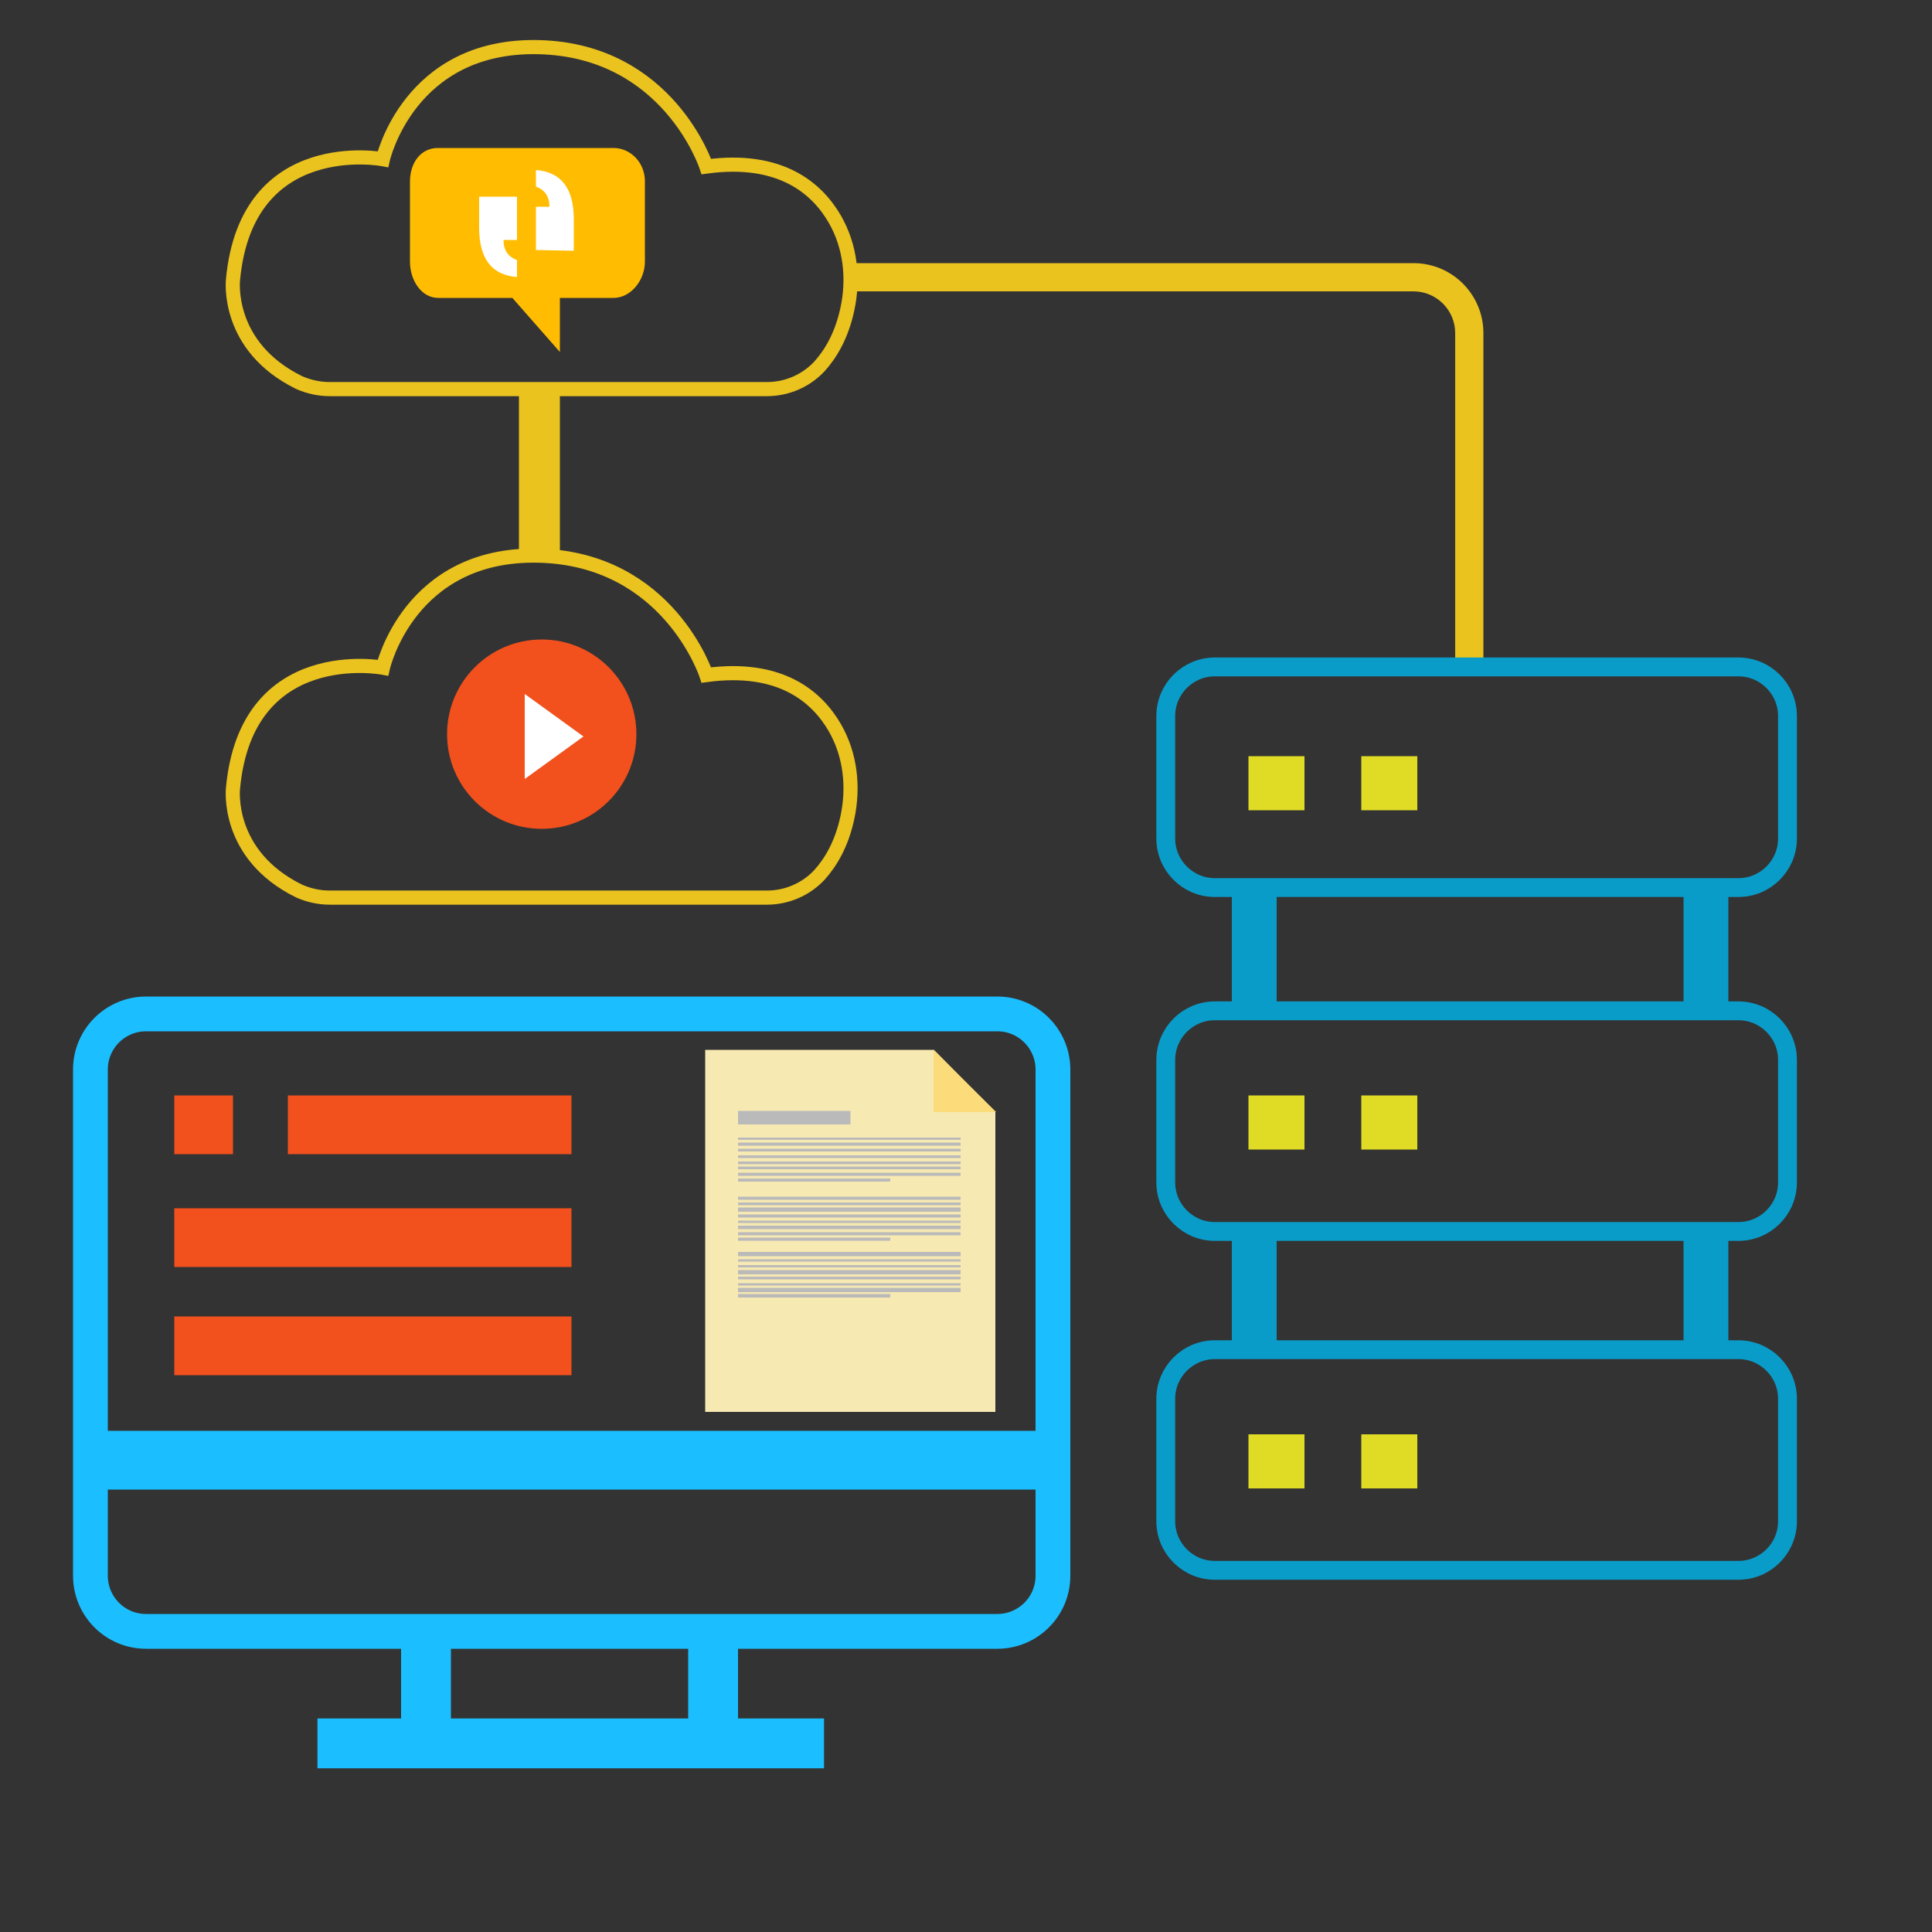 <?xml version="1.0" encoding="utf-8"?>
<!-- Generator: Adobe Illustrator 26.0.1, SVG Export Plug-In . SVG Version: 6.00 Build 0)  -->
<svg version="1.1" id="Layer_1" xmlns="http://www.w3.org/2000/svg" xmlns:xlink="http://www.w3.org/1999/xlink" x="0px" y="0px"
	 viewBox="0 0 500 500" style="enable-background:new 0 0 500 500;" xml:space="preserve">
<rect x="0" y="0" width="500" height="500" fill="#333333" stroke="none"/>
<style type="text/css">
	.st0{fill:#FFBC00;}
	.st1{fill:#FFFFFF;}
	.st2{fill:#F2501D;}
	.st3{fill:#F7E9B2;}
	.st4{fill:#FCDC7A;}
	.st5{fill:#BABABA;}
	.st6{fill:none;stroke:#1BBFFF;stroke-width:9;stroke-miterlimit:10;}
	.st7{fill:#0A9CC9;}
	.st8{fill:#1BBFFF;}
	.st9{fill:none;stroke:#EAC31F;stroke-width:3.655;stroke-miterlimit:10;}
	.st10{fill:#EAC31F;}
	.st11{fill:none;stroke:#0A9CC9;stroke-width:4.873;stroke-miterlimit:10;}
	.st12{fill:#E0DB24;}
</style>
<g>
	<path class="st0" d="M113.3,38.3h45.5c4.3,0,8.1,3.7,8.1,8.6v20.8c0,5-3.8,9.4-8.1,9.4h-13.9v14l-12.3-14h-19.2
		c-4.3,0-7.3-4.5-7.3-9.4V47C106.1,42,109,38.3,113.3,38.3z"/>
	<g>
		<path class="st1" d="M138.7,64.7V53.5h3.5c0-2.6-1.2-4.4-3.5-5.2V44c6.5,0.5,9.8,4.7,9.8,12.8v8.1L138.7,64.7L138.7,64.7z"/>
	</g>
	<g>
		<path class="st1" d="M133.8,50.9v11.2h-3.5c0,2.6,1.2,4.4,3.5,5.2v4.4c-6.5-0.5-9.8-4.7-9.8-12.8v-8H133.8z"/>
	</g>
</g>
<g>
	<ellipse class="st2" cx="140.2" cy="190" rx="24.5" ry="24.5"/>
	<polygon class="st1" points="135.8,179.6 135.8,201.6 151,190.6 	"/>
</g>
<g>
	<polygon class="st3" points="257.6,365.4 182.5,365.4 182.5,271.7 241.7,271.7 248.8,278.9 257.6,287.8 	"/>
	<g>
		<polygon class="st4" points="241.6,287.8 257.8,287.8 241.6,271.7 		"/>
	</g>
	<g>
		<polygon class="st3" points="257.6,287.8 241.7,287.8 257.6,303.9 		"/>
	</g>
	<rect x="191" y="287.5" class="st5" width="29.1" height="3.5"/>
	<g>
		<rect x="191" y="294.4" class="st5" width="57.6" height="0.6"/>
		<rect x="191" y="295.7" class="st5" width="57.6" height="0.8"/>
		<rect x="191" y="297.3" class="st5" width="57.6" height="0.7"/>
		<rect x="191" y="299" class="st5" width="57.6" height="0.7"/>
		<rect x="191" y="300.6" class="st5" width="57.6" height="0.7"/>
		<rect x="191" y="301.9" class="st5" width="57.6" height="0.7"/>
		<rect x="191" y="303.5" class="st5" width="57.6" height="0.8"/>
		<rect x="191" y="305" class="st5" width="39.4" height="0.8"/>
	</g>
	<g>
		<rect x="191" y="309.7" class="st5" width="57.6" height="0.8"/>
		<rect x="191" y="311.2" class="st5" width="57.6" height="0.7"/>
		<rect x="191" y="312.5" class="st5" width="57.6" height="1.1"/>
		<rect x="191" y="314.3" class="st5" width="57.6" height="0.8"/>
		<rect x="191" y="315.9" class="st5" width="57.6" height="0.6"/>
		<rect x="191" y="317.2" class="st5" width="57.6" height="0.9"/>
		<rect x="191" y="318.9" class="st5" width="57.6" height="0.8"/>
		<rect x="191" y="320.3" class="st5" width="39.4" height="0.8"/>
	</g>
	<g>
		<rect x="191" y="324" class="st5" width="57.6" height="1.1"/>
		<rect x="191" y="325.9" class="st5" width="57.6" height="0.6"/>
		<rect x="191" y="327.4" class="st5" width="57.6" height="0.6"/>
		<rect x="191" y="328.7" class="st5" width="57.6" height="1.1"/>
		<rect x="191" y="330.4" class="st5" width="57.6" height="0.7"/>
		<rect x="191" y="332.1" class="st5" width="57.6" height="0.6"/>
		<rect x="191" y="333.3" class="st5" width="57.6" height="1.1"/>
		<rect x="191" y="334.9" class="st5" width="39.4" height="0.9"/>
	</g>
</g>
<path class="st6" d="M258.1,422.2H37.8c-8,0-14.4-6.5-14.4-14.4v-131c0-8,6.5-14.4,14.4-14.4h220.3c8,0,14.4,6.5,14.4,14.4v131
	C272.5,415.8,266,422.2,258.1,422.2z"/>
<rect x="435.7" y="230.4" class="st7" width="11.6" height="32"/>
<rect x="435.7" y="319.3" class="st7" width="11.6" height="32"/>
<rect x="45.1" y="283.5" class="st2" width="15.2" height="15.2"/>
<rect x="74.5" y="283.5" class="st2" width="73.4" height="15.2"/>
<rect x="45.1" y="312.7" class="st2" width="102.8" height="15.2"/>
<rect x="45.1" y="340.7" class="st2" width="102.8" height="15.2"/>
<rect x="23.3" y="370.3" class="st8" width="247" height="15.2"/>
<rect x="178.1" y="424" class="st8" width="12.9" height="28.5"/>
<rect x="141.3" y="385.7" transform="matrix(-1.836970e-16 1 -1 -1.836970e-16 598.96 303.435)" class="st8" width="12.9" height="131.1"/>
<rect x="103.8" y="424" class="st8" width="12.9" height="28.5"/>
<path class="st9" d="M85.3,232.3h113.2c5.1,0,10-2.1,13.5-5.8c2.9-3.2,5.8-7.9,7.3-14.9c1.7-7.9,0.8-16.2-3.2-23.2
	c-4.6-8-14-16.3-33.3-13.7c0,0-9.8-30.1-43.4-30.9s-40.3,29-40.3,29s-35.3-6.7-38.8,31.2c0,0-2,17.2,17.1,26.6
	C79.9,231.7,82.6,232.3,85.3,232.3z"/>
<path class="st9" d="M85.3,100.7h113.2c5.1,0,10-2.1,13.5-5.8c2.9-3.2,5.8-7.9,7.3-14.9c1.7-7.9,0.8-16.2-3.2-23.2
	c-4.6-8-14-16.3-33.3-13.7c0,0-9.8-30.1-43.4-30.9s-40.3,29-40.3,29s-35.3-6.7-38.8,31.2c0,0-2,17.2,17.1,26.6
	C79.9,100.1,82.6,100.7,85.3,100.7z"/>
<rect x="134.3" y="100.7" class="st10" width="10.6" height="43"/>
<g>
	<path class="st10" d="M383.9,172.7h-7.3V86.2c0-6-4.9-10.8-10.8-10.8H220.1v-7.3h145.7c10,0,18.1,8.1,18.1,18.1V172.7z"/>
</g>
<path class="st11" d="M449.9,229.7H314.4c-7,0-12.7-5.7-12.7-12.7v-31.7c0-7,5.7-12.7,12.7-12.7h135.5c7,0,12.7,5.7,12.7,12.7V217
	C462.6,224,456.9,229.7,449.9,229.7z"/>
<path class="st11" d="M449.9,318.7H314.4c-7,0-12.7-5.7-12.7-12.7v-31.7c0-7,5.7-12.7,12.7-12.7h135.5c7,0,12.7,5.7,12.7,12.7V306
	C462.6,313,456.9,318.7,449.9,318.7z"/>
<path class="st11" d="M449.9,406.4H314.4c-7,0-12.7-5.7-12.7-12.7V362c0-7,5.7-12.7,12.7-12.7h135.5c7,0,12.7,5.7,12.7,12.7v31.7
	C462.6,400.7,456.9,406.4,449.9,406.4z"/>
<rect x="323.1" y="195.7" class="st12" width="14.5" height="14"/>
<rect x="352.3" y="195.7" class="st12" width="14.5" height="14"/>
<rect x="323.1" y="283.5" class="st12" width="14.5" height="14"/>
<rect x="352.3" y="283.5" class="st12" width="14.5" height="14"/>
<rect x="323.1" y="371.2" class="st12" width="14.5" height="14"/>
<rect x="352.3" y="371.2" class="st12" width="14.5" height="14"/>
<rect x="318.8" y="230.4" class="st7" width="11.6" height="32"/>
<rect x="318.8" y="319.3" class="st7" width="11.6" height="32"/>
</svg>
